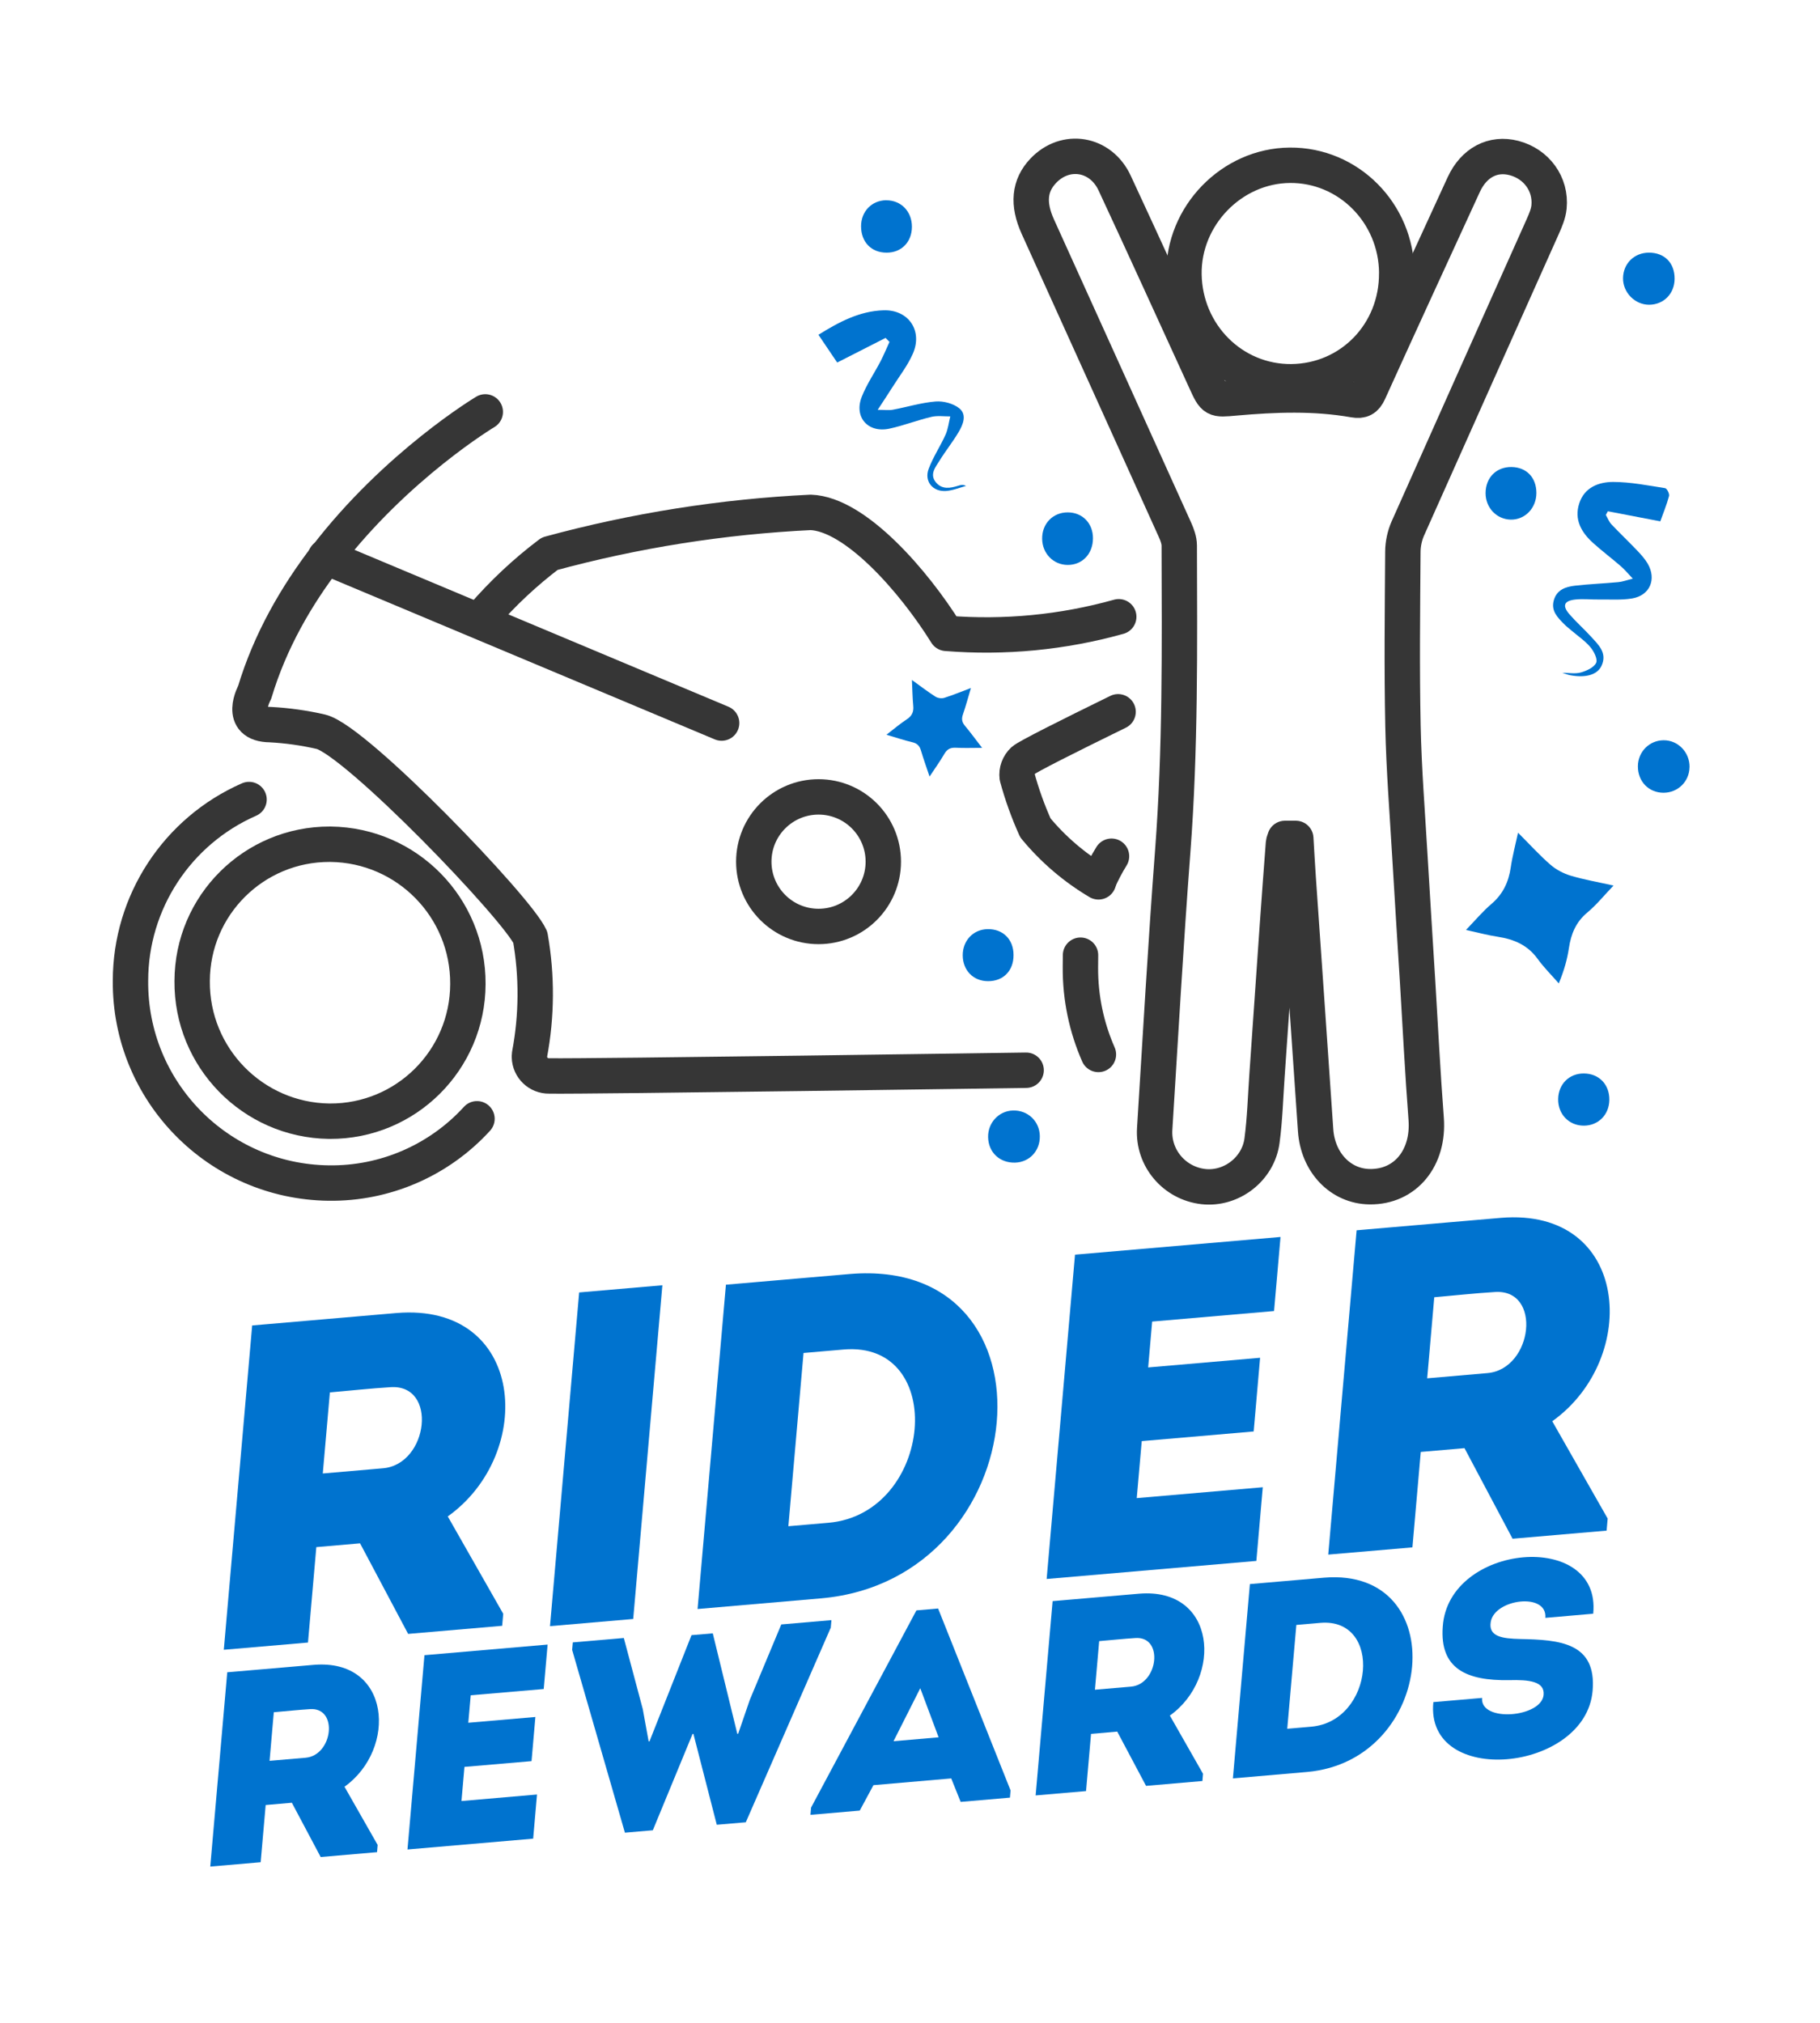 <svg viewBox="0 0 360 400" height="400" width="360" xmlns="http://www.w3.org/2000/svg" id="a">
  <defs>
    <style>
      .cls-1 {
        stroke-width: 7px;
      }

      .cls-1, .cls-2 {
        fill: none;
        stroke: #363636;
        stroke-linecap: round;
        stroke-linejoin: round;
      }

      .cls-2 {
        stroke-width: 7px;
      }

      .cls-3 {
        fill: #0073cf;
      }
    </style>
  </defs>
  <g>
    <g>
      <path d="M256.31,165.79c.16,2.73.3,5.24.47,7.75,1.15,16.65,2.32,33.29,3.45,49.94.43,6.39,4.92,11.12,10.72,11.18,7.07.08,11.74-5.71,11.15-13.44-.69-9-1.14-18.02-1.69-27.03-.51-8.29-1.05-16.58-1.53-24.87-.5-8.58-1.19-17.16-1.37-25.75-.24-11.49-.1-23-.02-34.49.01-1.53.36-3.17.98-4.57,8.86-19.91,17.79-39.79,26.68-59.69.55-1.24,1.12-2.56,1.25-3.88.45-4.54-2.48-8.53-6.92-9.69-4.18-1.09-7.94.89-9.95,5.26-6.27,13.64-12.55,27.27-18.75,40.95-.67,1.47-1.44,1.87-2.94,1.61-7.82-1.38-15.68-1.07-23.53-.38-4.14.37-4.12.45-5.85-3.34-5.98-13.06-11.92-26.13-17.98-39.15-2.76-5.94-9.73-7.06-14.13-2.42-2.76,2.91-3.11,6.52-1.07,11.03,9.05,19.99,18.11,39.97,27.14,59.97.43.96.83,2.05.84,3.08.06,20.16.24,40.32-1.29,60.46-1.39,18.29-2.42,36.61-3.57,54.92-.36,5.77,3.92,10.76,9.64,11.4,5.49.61,10.84-3.42,11.59-9.09.57-4.29.69-8.63.99-12.95.69-9.8,1.35-19.6,2.04-29.39.39-5.48.79-10.95,1.21-16.42.03-.33.19-.65.29-1h2.15Z" class="cls-1"></path>
      <path d="M276.28,53.97c-.08-11.85-9.56-21.38-21.14-21.29-11.52.09-21.13,10.01-20.95,21.6.19,11.88,9.64,21.31,21.25,21.21,11.74-.11,20.92-9.58,20.83-21.52h.01Z" class="cls-1"></path>
      <path d="M180.38,134.45c.09,1.88.11,3.5.26,5.1.12,1.2-.23,2-1.26,2.68-1.34.88-2.57,1.93-4.04,3.06,1.89.55,3.5,1.1,5.15,1.49.97.23,1.41.73,1.68,1.64.49,1.66,1.08,3.28,1.7,5.14,1.08-1.64,2.08-3.02,2.93-4.49.55-.95,1.22-1.27,2.29-1.21,1.61.09,3.22.02,5.17.02-1.26-1.63-2.28-3.03-3.39-4.36-.59-.7-.71-1.34-.41-2.22.58-1.67,1.03-3.38,1.59-5.25-1.92.72-3.58,1.41-5.29,1.95-.51.16-1.27.05-1.72-.24-1.51-.96-2.94-2.06-4.66-3.3h0Z" class="cls-3"></path>
      <path d="M300.27,164.67c-.54,2.5-1.12,4.66-1.44,6.85-.42,2.9-1.55,5.29-3.82,7.23-1.73,1.47-3.2,3.24-5.04,5.14,2.38.52,4.33,1.05,6.31,1.35,3.18.49,5.88,1.63,7.85,4.35,1.25,1.73,2.79,3.25,4.2,4.87,1.09-2.64,1.67-4.78,2-6.97.42-2.8,1.38-5.17,3.66-7.06,1.8-1.5,3.3-3.37,5.17-5.32-3.03-.68-5.78-1.15-8.44-1.94-1.44-.43-2.9-1.19-4.03-2.17-2.17-1.88-4.11-4.03-6.42-6.34h0Z" class="cls-3"></path>
      <path d="M328.41,103.09c.58-1.62,1.27-3.28,1.73-5.01.12-.44-.42-1.49-.77-1.55-3.41-.53-6.84-1.22-10.26-1.23-2.85,0-5.68,1.05-6.72,4.2-1.07,3.24.41,5.79,2.75,7.89,1.77,1.59,3.68,3.03,5.48,4.59.73.63,1.35,1.39,2.35,2.44-1.27.32-2.05.62-2.86.69-2.87.27-5.76.38-8.62.71-1.84.21-3.58.82-4.15,2.91-.58,2.08.77,3.38,2.04,4.68.45.46.98.86,1.47,1.28,1.26,1.08,2.68,2.03,3.73,3.28.7.83,1.48,2.37,1.14,3.1-.43.92-1.88,1.58-3.01,1.9-1.13.32-2.41.07-3.69.07.55.17,1.05.38,1.57.48,3.04.57,5.36-.07,6.19-1.85,1.2-2.58-.63-4.19-2.12-5.83-1.36-1.49-2.89-2.84-4.21-4.36-1.48-1.71-1.11-2.68,1.17-2.93,1.57-.17,3.17.03,4.76,0,2.15-.03,4.35.14,6.45-.21,3.52-.59,4.88-3.79,3.09-6.88-.54-.92-1.28-1.75-2.02-2.53-1.69-1.78-3.48-3.47-5.16-5.25-.48-.51-.74-1.23-1.1-1.86.13-.24.27-.48.4-.72,3.35.64,6.7,1.28,10.37,1.99h0Z" class="cls-3"></path>
      <path d="M175.17,66.82c.26.26.51.52.77.79-.58,1.27-1.11,2.56-1.75,3.8-1.23,2.37-2.77,4.6-3.74,7.07-1.57,4.02,1.25,7.2,5.49,6.28,2.81-.61,5.51-1.67,8.31-2.33,1.18-.28,2.48-.08,3.72-.09-.3,1.21-.44,2.5-.94,3.62-1.03,2.29-2.47,4.42-3.34,6.76-.91,2.45.79,4.54,3.41,4.37,1.34-.09,2.66-.65,3.98-1-.6-.31-1.07-.19-1.53-.04-1.58.5-3.21.78-4.41-.65-1.33-1.6-.1-3.02.71-4.32,1.17-1.9,2.59-3.66,3.73-5.58.9-1.51,1.75-3.47.17-4.76-1.18-.95-3.13-1.47-4.67-1.35-2.85.23-5.65,1.1-8.48,1.63-.77.14-1.58.02-2.99.02,1.23-1.88,2.1-3.18,2.93-4.5,1.38-2.19,3.02-4.28,4.04-6.63,1.97-4.53-.88-8.7-5.8-8.55-4.75.14-8.81,2.3-12.89,4.84,1.36,2.01,2.59,3.83,3.71,5.49,3.32-1.69,6.43-3.27,9.53-4.85l.04-.02Z" class="cls-3"></path>
      <path d="M205.68,224.65c-.05-2.94-2.38-5.15-5.33-5.06-2.79.09-4.96,2.43-4.9,5.28.06,3.01,2.3,5.11,5.33,5.03,2.85-.08,4.95-2.32,4.9-5.25Z" class="cls-3"></path>
      <path d="M334.2,151.69c.03-2.94-2.28-5.33-5.14-5.31-2.82.02-5.05,2.27-5.08,5.11-.03,3.04,2.14,5.28,5.1,5.27,2.84-.02,5.08-2.24,5.11-5.07h.01Z" class="cls-3"></path>
      <path d="M326.17,49.96c-2.9,0-5.08,2.13-5.13,5.02-.05,2.84,2.35,5.3,5.18,5.28,2.86-.02,5-2.19,5.02-5.11.03-3.14-1.98-5.19-5.07-5.19h0Z" class="cls-3"></path>
      <path d="M318.33,217.52c.05-3.07-2.04-5.24-5.06-5.25-2.88-.01-5.01,2.11-5.06,5.04-.06,3,2.12,5.27,5.06,5.28,2.87,0,5.01-2.14,5.06-5.06h0Z" class="cls-3"></path>
      <path d="M200.48,188.84c0-3.09-2.1-5.17-5.14-5.11-2.83.05-4.93,2.27-4.91,5.19.02,2.97,2.08,5.08,4.98,5.1,3.04.02,5.09-2.06,5.07-5.18Z" class="cls-3"></path>
      <path d="M175.29,39.6c-2.85.02-4.97,2.21-4.97,5.14,0,3.13,2.04,5.23,5.07,5.22,2.92,0,4.97-2.1,4.99-5.09.02-3.04-2.15-5.29-5.08-5.26h-.01Z" class="cls-3"></path>
      <path d="M216.19,106.43c0-2.96-2.07-5.09-4.96-5.11-2.96-.02-5.14,2.23-5.09,5.25.05,2.89,2.21,5.11,5.02,5.14,2.92.03,5.03-2.19,5.03-5.28Z" class="cls-3"></path>
      <path d="M303.9,97.48c0-3.04-1.94-5.08-4.9-5.13-3.01-.05-5.14,2.09-5.15,5.16,0,2.88,2.16,5.17,4.95,5.24,2.83.07,5.1-2.27,5.1-5.26h0Z" class="cls-3"></path>
    </g>
    <g>
      <circle r="12.81" cy="170.39" cx="161.91" class="cls-2"></circle>
      <path d="M221.29,121.96c-11.05,3.09-22.59,4.21-34.1,3.28-6.4-10.3-18.01-23.61-26.84-23.92-17.45.84-34.76,3.58-51.62,8.17-4.87,3.67-9.32,7.85-13.32,12.48" class="cls-1"></path>
      <line y2="110.16" x2="64.48" y1="142.98" x1="142.74" class="cls-1"></line>
      <line y2="110.16" x2="64.48" y1="110.12" x1="64.38" class="cls-1"></line>
      <path d="M221.16,140.75c-9.99,4.89-17.96,8.89-18.75,9.61-.91.85-1.36,2.07-1.21,3.3.93,3.43,2.14,6.79,3.6,10.04,3.5,4.25,7.74,7.87,12.48,10.68" class="cls-1"></path>
      <path d="M64.48,110.16c-5.85,7.63-11.07,16.61-14.11,26.76,0,0-3.5,6.33,3.11,6.37,3.37.18,6.71.65,10,1.41,6.86,1.65,38.82,34.83,41.41,40.62,1.35,7.68,1.3,15.51-.14,23.17-.04.17-.03.36-.03.53.05,2.12,1.8,3.78,3.91,3.74,7.73.13,94.34-1.13,94.34-1.13" class="cls-1"></path>
      <path d="M64.48,110.16c13.97-18.22,31.51-28.71,31.51-28.71" class="cls-1"></path>
      <path d="M38.01,194c-.13,15.1,11.97,27.49,27.07,27.71h.16c15.04.07,27.27-12.08,27.31-27.13.08-15.11-12.04-27.46-27.16-27.64h-.16c-15-.04-27.18,12.06-27.22,27.05h0Z" class="cls-1"></path>
      <path d="M219.86,169.31c-.96,1.56-1.82,3.19-2.58,4.9" class="cls-1"></path>
      <path d="M213.73,188.88l-.02,2.37c-.04,6.14,1.24,11.98,3.56,17.26" class="cls-1"></path>
      <path d="M49.26,158.1c-14.22,6.24-23.44,20.29-23.45,35.83-.18,21.86,17.35,39.74,39.2,40.01,11.15.16,21.83-4.48,29.34-12.71" class="cls-1"></path>
    </g>
  </g>
  <g>
    <g>
      <path d="M99.54,319.11l-.21,2.38-18.6,1.6-9.51-17.91-8.65.75-1.65,18.87c-5.58.48-11.25.97-16.65,1.43,1.87-21.34,3.73-42.69,5.61-64.13,9.39-.81,19.07-1.64,28.55-2.46,25.57-2.11,27.57,27.81,10.14,40.22l10.96,19.24ZM77.16,274.31c-3.9.24-8,.69-11.91,1.03-.46,5.22-.95,10.9-1.4,16.03l11.91-1.03c9.02-.78,10.88-16.76,1.4-16.03Z" class="cls-3"></path>
      <path d="M108.79,321.56l5.77-65.99,16.46-1.42-5.77,65.99-16.46,1.42Z" class="cls-3"></path>
      <path d="M162.54,316.05l-24.56,2.12,5.61-64.13,24.56-2.12c42.4-3.47,36.82,60.29-5.61,64.13ZM155.94,301.8l7.91-.68c20.74-1.79,23.74-36.05,3-34.26l-7.91.68-3,34.26Z" class="cls-3"></path>
      <path d="M251.99,259.25c-9.67.83-14.51,1.25-24.09,2.08l-.79,9.07,22.14-1.91c-.42,4.86-.85,9.71-1.27,14.57l-22.14,1.91c-.33,3.76-.65,7.42-.99,11.27,9.58-.83,15.16-1.31,24.93-2.15-.42,4.76-.85,9.71-1.27,14.57-15.25,1.31-26.41,2.28-41.48,3.57,1.88-21.44,3.75-42.87,5.61-64.13,15.07-1.3,25.39-2.19,40.65-3.5-.42,4.76-.85,9.71-1.28,14.66Z" class="cls-3"></path>
      <path d="M318,300.29l-.21,2.38-18.6,1.6-9.51-17.91-8.65.75-1.65,18.87c-5.58.48-11.25.97-16.65,1.43,1.87-21.34,3.73-42.69,5.61-64.13,9.39-.81,19.07-1.64,28.55-2.46,25.57-2.11,27.57,27.81,10.15,40.22l10.96,19.24ZM295.61,255.49c-3.9.24-8,.69-11.91,1.03-.46,5.22-.95,10.9-1.4,16.03l11.91-1.03c9.02-.78,10.88-16.76,1.4-16.03Z" class="cls-3"></path>
    </g>
    <g>
      <path d="M74.7,364.82l-.12,1.43-11.15.96-5.7-10.73-5.18.45-.99,11.31c-3.34.29-6.74.58-9.97.86,1.12-12.79,2.24-25.58,3.36-38.42,5.63-.48,11.42-.98,17.11-1.47,15.32-1.27,16.52,16.66,6.08,24.1l6.57,11.53ZM61.29,337.97c-2.34.15-4.79.41-7.13.61-.27,3.13-.57,6.53-.84,9.61l7.13-.61c5.41-.47,6.52-10.04.84-9.61Z" class="cls-3"></path>
      <path d="M107.55,333.99c-5.8.5-8.69.75-14.44,1.24l-.48,5.43,13.27-1.14c-.25,2.91-.51,5.82-.76,8.73l-13.27,1.14c-.2,2.25-.39,4.45-.59,6.75,5.74-.49,9.09-.78,14.94-1.29-.25,2.85-.51,5.82-.76,8.73-9.14.79-15.83,1.36-24.86,2.14,1.12-12.84,2.25-25.69,3.36-38.42,9.03-.78,15.22-1.31,24.36-2.1-.25,2.85-.51,5.82-.77,8.78Z" class="cls-3"></path>
      <path d="M140.99,322.99l4.85,19.85h.17s2.3-6.7,2.3-6.7l6.23-14.92,9.92-.85-.13,1.48-16.81,38.49-5.74.49-4.62-17.96h-.17s-7.86,19.05-7.86,19.05l-5.52.48-10.44-36.15.13-1.48,10.09-.87,3.75,14.06,1.16,6.38h.17s8.31-21,8.31-21c1.56-.13,2.67-.23,4.24-.36Z" class="cls-3"></path>
      <path d="M188.15,351.67l-15.38,1.33-2.71,5.03-9.75.84.12-1.43,20.84-39,4.29-.37,14.33,35.97-.12,1.43-9.75.84-1.86-4.63ZM182.03,333.83l-5.29,10.48,8.92-.77-3.63-9.71Z" class="cls-3"></path>
      <path d="M237.96,350.75l-.12,1.43-11.15.96-5.7-10.73-5.18.45-.99,11.31c-3.34.29-6.74.58-9.97.86,1.12-12.79,2.24-25.58,3.36-38.42,5.63-.48,11.42-.98,17.11-1.47,15.32-1.27,16.52,16.66,6.08,24.1l6.57,11.53ZM224.55,323.91c-2.34.15-4.79.41-7.13.61-.27,3.13-.57,6.53-.84,9.61l7.13-.61c5.41-.47,6.52-10.04.84-9.61Z" class="cls-3"></path>
      <path d="M258.58,350.39l-14.71,1.27,3.36-38.42,14.71-1.27c25.4-2.08,22.06,36.13-3.36,38.42ZM254.62,341.85l4.74-.41c12.43-1.07,14.23-21.6,1.8-20.53l-4.74.41-1.8,20.53Z" class="cls-3"></path>
      <path d="M305.33,335.14c.24-2.69-2.94-3.01-6.83-2.9-8.42.13-13.74-2.25-13.12-10.58,1.12-16.55,31.43-19.16,29.76-2.56-3.51.3-6.08.52-9.47.82.45-5.1-10.07-3.76-10.8.82-.48,2.93,2.37,3.28,5.84,3.36,7.68.16,15.15.66,14.31,10.26-1.41,16.14-33.2,19.15-31.5,2.22,3.34-.29,6.24-.54,9.64-.83-.43,4.89,11.77,3.89,12.17-.61Z" class="cls-3"></path>
    </g>
  </g>
</svg>